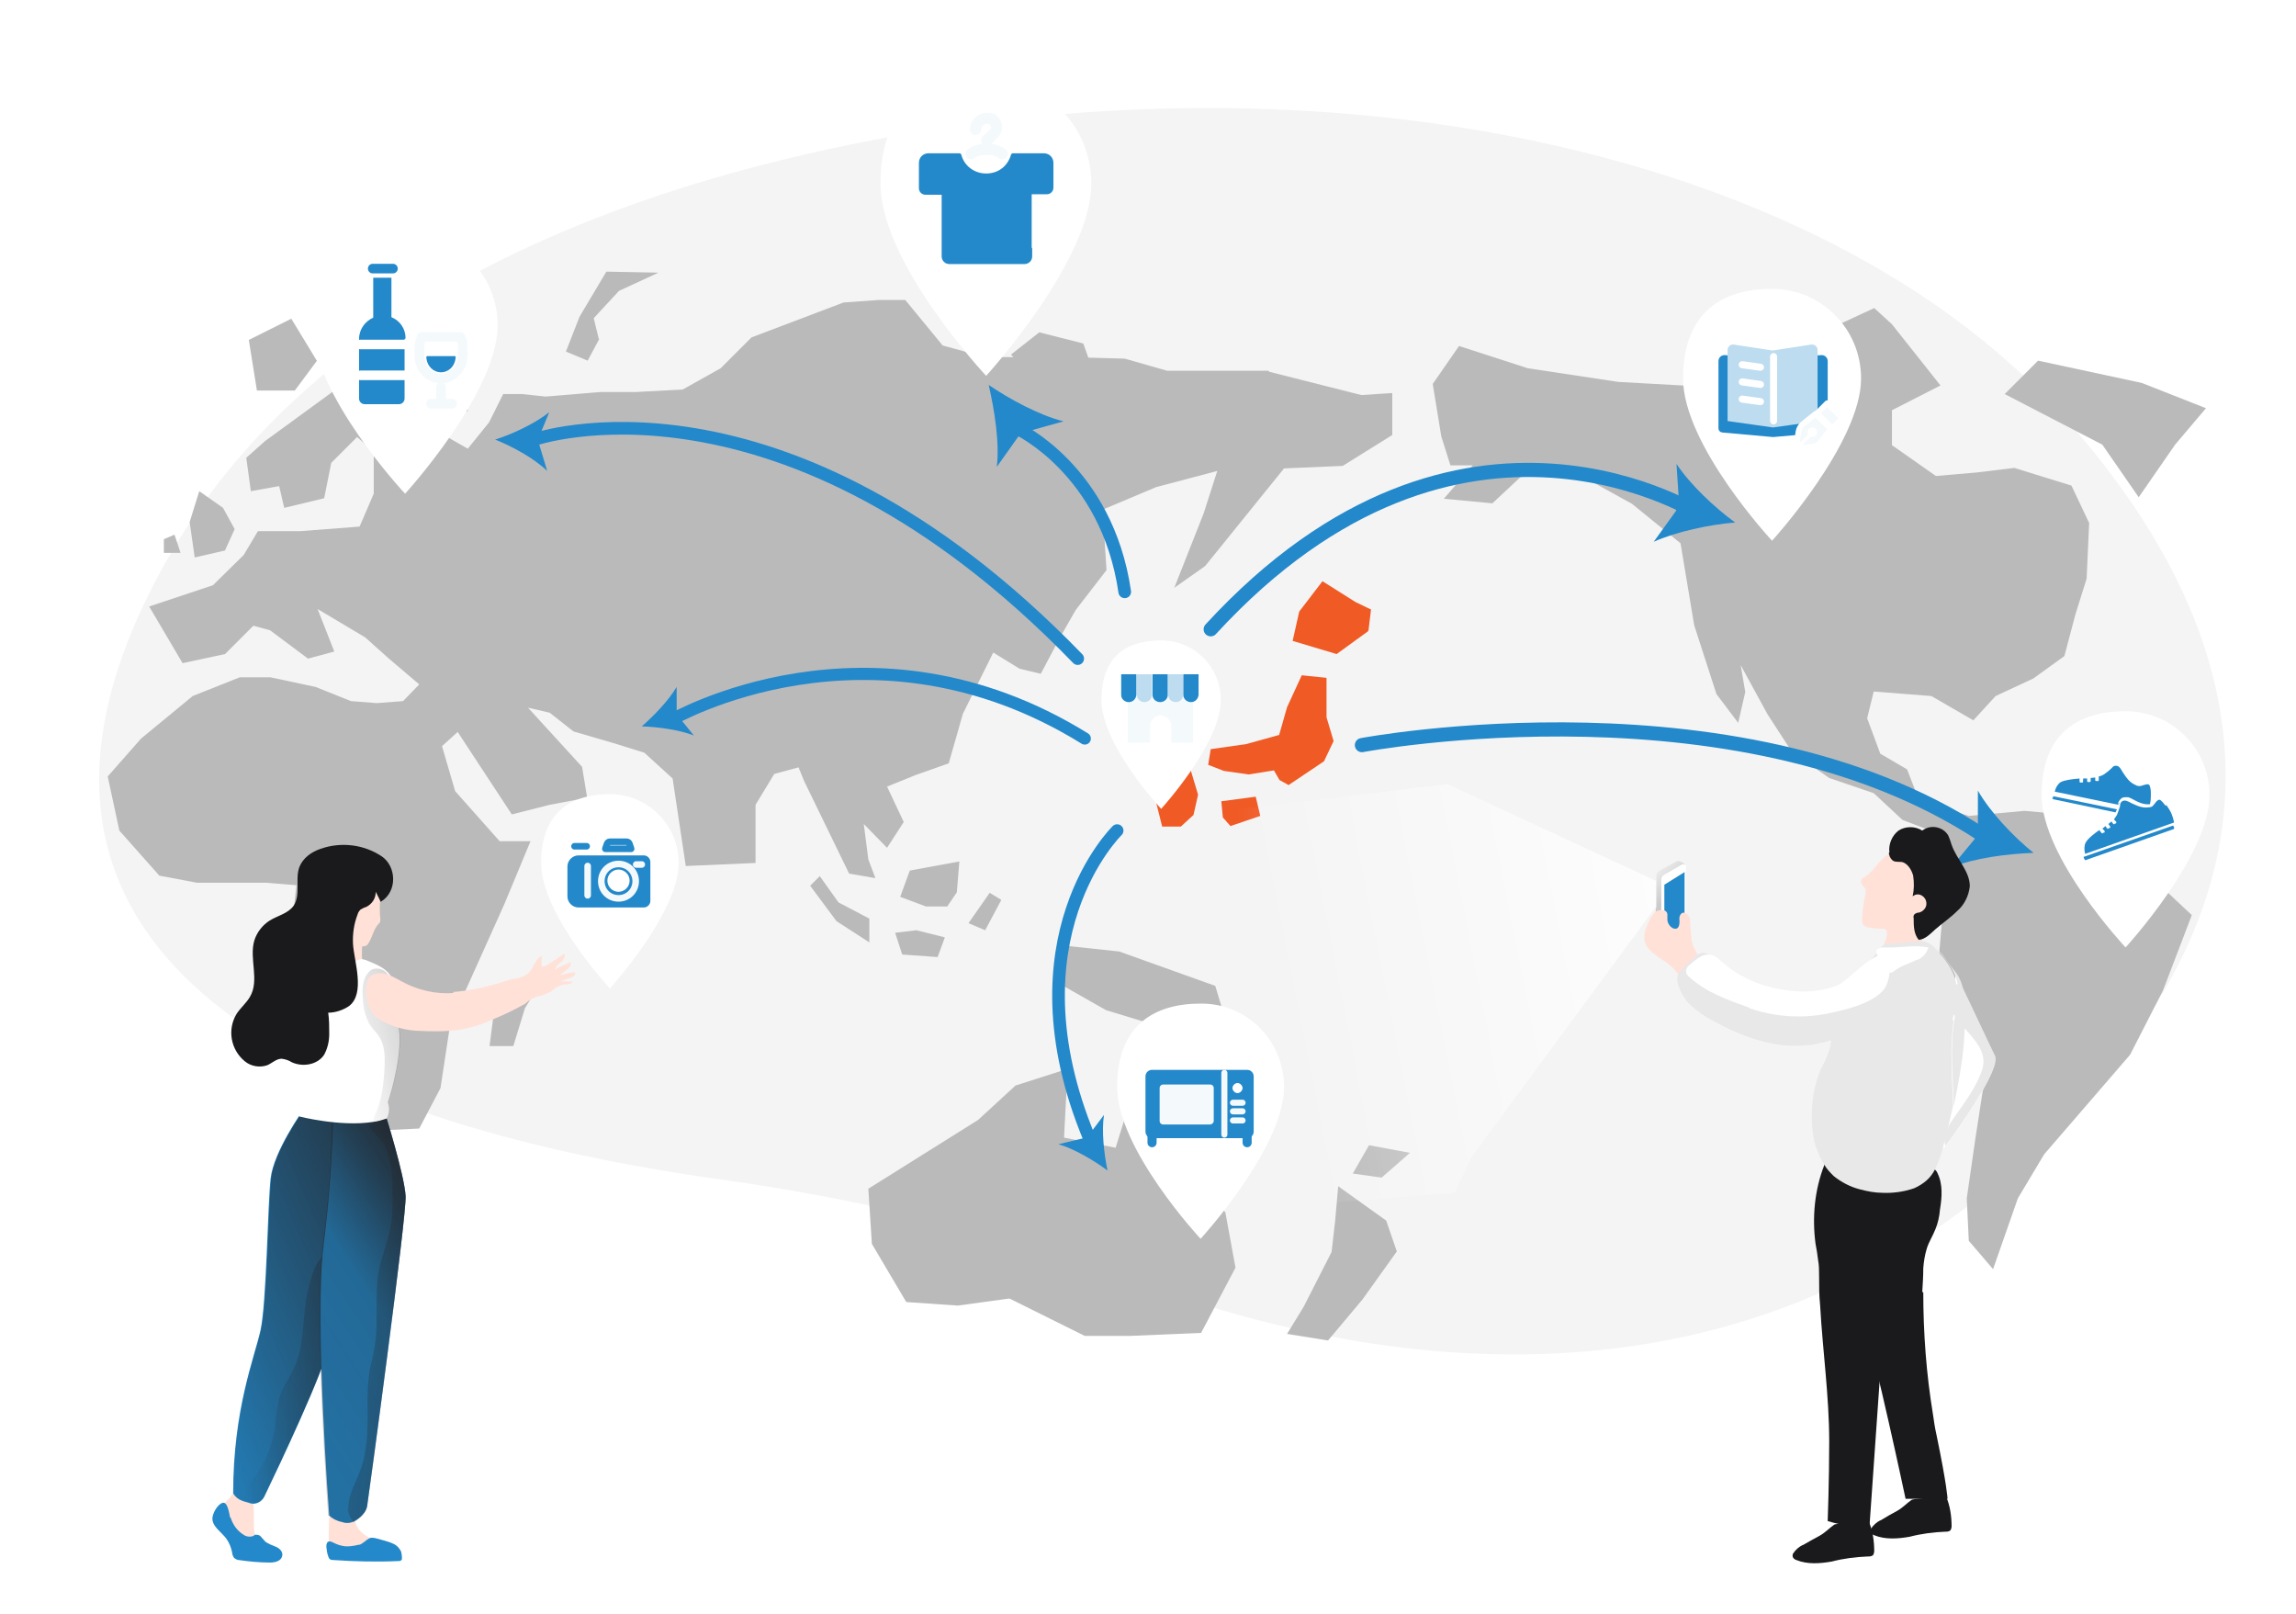 <svg width="454" height="319" viewBox="0 0 454 319" fill="none" xmlns="http://www.w3.org/2000/svg">
<rect width="454" height="319" fill="white"/>
<path d="M407 81.3C359.2 28.9 258.5 7.6 159.3 30.5C106.9 42.6 56.3 66.9 31.3 113.8C-13.5 197.8 80.6 224.5 142 233.1C171.7 237.2 199.7 244.2 225.3 253.6C271.3 270.6 352.8 285.6 414.2 214.8C458.7 163.5 438.8 116.1 407 81.2V81.3Z" fill="#F4F4F4"/>
<path d="M270.6 124.6L271.1 120.5L268 119L261.5 114.9L256.9 120.9L255.6 126.7L264.3 129.3L270.5 124.8L270.6 124.6Z" fill="#F05A25"/>
<path d="M252.9 145.3L246.4 147.1L239.4 148.1L238.9 151.2L242 152.4L246.9 153.1L251.9 152.3L253 154.2L254.8 155.2L261.8 150.5L263.7 146.5L262.3 141.8V134L257.4 133.5L254.5 139.8L252.9 145.4V145.3Z" fill="#F05A25"/>
<path d="M241.8 161.6L243.3 163.3L249.2 161.3L248.3 157.5L241.5 158.4L241.8 161.6Z" fill="#F05A25"/>
<path d="M228.8 152.8L227.9 155.8L229.8 163.4H233.5L236 161.1L236.9 157.1L235.4 152.1L228.8 152.9V152.8Z" fill="#F05A25"/>
<path d="M420.8 170.9L416 161.7L400.3 160.3L389.3 161.3L385.3 160L382.3 159.1L378.8 156.5L377.1 152.1L371.8 149L369.2 142L370.5 136.7L381.9 137.6L390.2 142.4L394.6 137.6L402.1 134.1L408.2 129.7L410.4 121.4L412.6 114.4L413.1 103.4L409.6 96L398.3 92.5L390.9 93.4L382.8 94.1L374.1 88V81.1L383.7 76.2L374.1 64.1L370.6 60.9L358.3 66.6L336.2 76.4L320 75.5L302.1 72.8L288.5 68.4L283.3 75.9L285 86.3L286.8 92H291.2L285.5 98.6L295.1 99.5L301.2 93.8L313.1 94.3L322.7 99.6L332.3 107.4L335 123.6L339.4 137.2L343.7 142.9L345.1 136.8L344.2 131.5L349.5 141.2L354.3 148.6L361.7 153.8L370.5 156.8L376.2 162.1L385.4 165.6L383.2 191.4L387.6 202.8L393.3 207.6L390.6 225.1L388.9 236.9L389.3 245.3L394.1 250.9L399 236.9L404.2 228.2L421.2 208.5L427.7 195.8L433.4 180.9L427.3 175.2L421.2 170.8L420.8 170.9Z" fill="#BABABB"/>
<path d="M250.8 73.3H230.8L222.4 70.9L215.2 70.7L214.2 67.9L205.5 65.7L199.9 70.1L200.4 70.6H194.8L186.4 68.3L179 59.3H173.8L166.8 59.8L148.6 66.7L142.5 72.8L135 77L125.7 77.5H118.7L107.9 78.4L103.2 77.9H99.5L96.7 83.5L92.5 88.7L86 85L85.5 81.3H92.5L92 76.6L88.8 74.7L80.9 72.4H73.4L68.3 75.6L52.4 87.2L48.7 90.5L49.6 97.1L55.2 96.1L56.2 100.4L64.1 98.5L65.5 91.5L70.6 86.4L73.9 89.2V97.6L71.1 104.1L59.4 105H51L48.2 109.7L42.1 115.7L29.5 119.9L36.1 131.1L44.5 129.3L50.1 123.7L53.4 124.6L60.9 130.2L66.1 128.8L62.8 120.4L72.2 126L76.9 130.2L82.9 135.3L79.7 138.6L74.5 139L69.4 138.6L62.4 135.8L53.5 133.9H47.4L38.1 137.6L27.9 146L21.3 153.5L23.6 164.2L31.5 173.1L38.9 174.5H52.5L58.6 175L57.2 188.1L61.9 206.3L66.6 221.7L74.5 223.5L82.9 223.1L87.1 215.1L89 202.6L99.7 178.8L104.9 166.3H98.8L90 156.4L87.4 147.5L90.5 144.7L101.2 161L108.7 159.1L116.1 157.7L115.1 151.6L104.4 139.9L108.7 140.9L113.4 144.6L121.3 146.9L127.4 148.8L133 153.9L135.6 171.2L149.4 170.6V159.1L153.1 153L157.9 151.7L159 154.4L167.9 172.7L173.1 173.6L171.7 169.9L170.8 162.9L175.4 167.6L178.7 162.5L175.4 155.5L181.1 153.2L187.6 150.9L190.4 141.1L196.4 129L201.6 132.2L205.8 133.2L209.5 126.2L212.7 120.6L218.8 112.7L218.4 106.6V100.6L228.6 96.3L240.7 93.1L238 101.5L232.2 116.2L238.3 111.9L253.9 92.6L265.5 92.1L275.3 86V77.7L269.2 78.1L251 73.5L250.8 73.3Z" fill="#BABABB"/>
<path d="M44.5 108.8L46.4 104.6L44.1 100.4L39.4 97.1L37.5 103.2L38.5 110.2L44.6 108.8H44.5Z" fill="#BABABB"/>
<path d="M97.7 199.8L96.8 206.8H101.5L103.8 199.3L106.1 195.6L101.4 194.2L97.7 199.8Z" fill="#BABABB"/>
<path d="M162.1 173.2L160.2 175.1L165.4 182.1L171.9 186.3V181.6L165.8 178.4L162.1 173.2Z" fill="#BABABB"/>
<path d="M264.6 234.6L264 241.4L263.3 247.5L257.8 258.3L254.5 263.7L262.6 265L269.4 256.9L276.2 247.4L274.1 241.3L264.6 234.5V234.6Z" fill="#BABABB"/>
<path d="M209.2 194.3L218.7 199.7L227.6 202.4L236.3 206.5H243.8L240.3 194.9L221.3 188.1L209.1 186.8V194.2L209.2 194.3Z" fill="#BABABB"/>
<path d="M187.3 179.2L189.2 176.4L189.7 170.3L179.9 172.1L178 177.3L183.1 179.2H187.3Z" fill="#BABABB"/>
<path d="M195.7 176.5L191.5 182.5L194.8 183.9L198 177.9L195.7 176.5Z" fill="#BABABB"/>
<path d="M186.8 185.3L181.2 183.9L177 184.4L178.4 188.7L185.4 189.2L186.8 185.4V185.3Z" fill="#BABABB"/>
<path d="M235.5 231L228.7 222.2L223.3 218.2L220.6 226.9L210.4 224.9L211.1 211.3L200.8 214.6L193.4 221.4L171.7 235L172.4 245.9L179.2 257.4L189.4 258.1L199.6 256.7L214.5 264.1H223.3L237.5 263.5L244.3 250.6L242.3 239.7L235.5 230.9V231Z" fill="#BABABB"/>
<path d="M62.7 71.4L57.6 63L49.2 67.2L50.8 77.2H58.3L62.6 71.4H62.7Z" fill="#BABABB"/>
<path d="M422.9 98.3L430.1 87.9L436.2 80.7L423.5 75.7L403 71.3L396.4 77.9L415.7 87.9L422.9 98.3Z" fill="#BABABB"/>
<path d="M267.5 232L273.2 232.8L278.8 227.9L270.7 226.4L267.5 232Z" fill="#BABABB"/>
<path d="M118.4 67L117.4 62.9L122.4 57.5L130.2 53.9L119.9 53.7L114.6 62.6L111.9 69.5L116.2 71.3L118.5 67H118.4Z" fill="#BABABB"/>
<path d="M34.5 105.7L32.4 106.6V109.3H35.7C35.7 109.2 34.5 105.7 34.5 105.7Z" fill="#BABABB"/>
<path d="M132.8 142.3C132.8 142.3 171.9 119.6 214.5 146" stroke="#2389CA" stroke-width="2.4" stroke-miterlimit="10" stroke-linecap="round"/>
<path d="M337 102.2C337 102.2 289 70.4 239.4 124.4" stroke="#2389CA" stroke-width="2.8" stroke-linecap="round" stroke-linejoin="round"/>
<path d="M391.1 164V156.3C393.5 160.5 398.1 165.4 402.1 168.6C396.9 168.8 390.4 169.6 385.8 171.5L390.6 165.7" fill="#2389CA"/>
<path d="M332 99.4L331.5 91.7C334.2 95.8 339 100.3 343.1 103.3C338 103.7 331.5 105.1 327 107.1L331.4 101" fill="#2389CA"/>
<path d="M220.9 164.2C220.9 164.2 199 185.5 215.4 225" stroke="#2389CA" stroke-width="2.5" stroke-linecap="round" stroke-linejoin="round"/>
<path d="M215.3 224.4L218.3 220.4C217.8 223.6 218.3 228.1 219 231.4C216.3 229.4 212.4 227.1 209.3 226.2L214.3 225L215.3 224.4Z" fill="#2389CA"/>
<path d="M201.5 86.1L197.1 92.3C197.7 87.5 196.6 80.9 195.5 76.1C199.6 78.9 205.5 82.1 210.3 83.3L203.1 85.3" fill="#2389CA"/>
<path d="M106.6 87.8L108.2 93.1C105.6 90.6 101.4 88.3 97.9 86.9C101.4 85.8 105.8 83.7 108.6 81.5L106.5 86.6" fill="#2389CA"/>
<path d="M134.2 141.7L137.2 145.4C134.4 144.3 130.2 143.7 126.9 143.6C129.3 141.5 132.2 138.5 133.8 135.8V140.6" fill="#2389CA"/>
<path d="M201.1 84.7C201.1 84.7 218.9 92.9 222.4 117" stroke="#2389CA" stroke-width="2.5" stroke-linecap="round" stroke-linejoin="round"/>
<path d="M269.3 147.3C269.3 147.3 346 132.8 394.1 166.5" stroke="#2389CA" stroke-width="2.8" stroke-linecap="round" stroke-linejoin="round"/>
<path d="M105.6 86.9C105.6 86.9 154.6 69.8 213.1 130.2" stroke="#2389CA" stroke-width="2.5" stroke-linecap="round" stroke-linejoin="round"/>
<path d="M368 74.8C368 87.6 350.4 106.9 350.4 106.9C350.4 106.9 332.8 88 332.8 74.8C332.8 61.6 340.7 57.1 350.4 57.1C360.1 57.1 368 65 368 74.8Z" fill="white"/>
<path d="M215.8 36.3C215.8 51.5 195 74.3 195 74.3C195 74.3 174.1 52 174.1 36.3C174.1 20.6 183.5 15.5 194.9 15.5C206.5 15.4 215.8 24.8 215.8 36.3Z" fill="white"/>
<path d="M436.9 157.2C436.9 169.2 420.3 187.3 420.3 187.3C420.3 187.3 403.7 169.6 403.7 157.2C403.7 144.8 411.1 140.6 420.3 140.6C429.5 140.6 436.9 148 436.9 157.2Z" fill="white"/>
<path d="M253.9 214.9C253.9 226.9 237.4 244.9 237.4 244.9C237.4 244.9 220.9 227.2 220.9 214.9C220.9 202.6 228.3 198.4 237.4 198.4C246.5 198.3 253.9 205.7 253.9 214.9Z" fill="white"/>
<path d="M134.2 170.6C134.2 180.5 120.6 195.4 120.6 195.4C120.6 195.4 107 180.8 107 170.6C107 160.4 113.1 157 120.6 157C128.1 157 134.2 163.1 134.2 170.6Z" fill="white"/>
<path d="M98.4 64.3C98.4 77.6 80.1 97.6 80.1 97.6C80.1 97.6 61.8 78.1 61.8 64.3C61.8 50.5 70 46 80.1 46C90.2 46 98.4 54.2 98.4 64.3Z" fill="white"/>
<path d="M87.2 76.5V79.2" stroke="#F4F9FC" stroke-width="1.9" stroke-linecap="round" stroke-linejoin="round"/>
<path d="M85.2 79.8H89.4" stroke="#F4F9FC" stroke-width="1.9" stroke-linecap="round" stroke-linejoin="round"/>
<path d="M83.4 66.6C82.9 67.8 82.9 69 82.9 70.1C82.9 72.9 84.8 74.8 87.2 74.8C89.6 74.8 91.5 72.8 91.5 70.1C91.5 67.4 91.5 67.8 91 66.6H83.4Z" stroke="#F4F9FC" stroke-width="1.9" stroke-linecap="round" stroke-linejoin="round"/>
<path d="M84.5 70.4C84.4 70.4 84.3 70.5 84.3 70.6C84.4 72.4 85.7 73.6 87.2 73.6C88.7 73.6 90 72.4 90.1 70.6C90.1 70.5 90.1 70.4 89.9 70.4H84.6H84.5Z" fill="#2389CA"/>
<path d="M80.2 66.9C80.2 65 79.1 63.4 77.4 62.7V54.9H73.8V62.8C72.2 63.5 71 65.1 71 67V78.8C71 79.4 71.5 79.9 72.1 79.9H78.9C79.5 79.9 80 79.4 80 78.8V67L80.2 66.9Z" fill="#2389CA"/>
<path d="M73.7 53.1H77.7" stroke="#2389CA" stroke-width="1.9" stroke-linecap="round" stroke-linejoin="round"/>
<path d="M71.3 68.1H80.6" stroke="white" stroke-width="1.9" stroke-linecap="round" stroke-linejoin="round"/>
<path d="M71.3 74.2H80.3" stroke="white" stroke-width="1.9" stroke-linecap="round" stroke-linejoin="round"/>
<path d="M192 30.4C192.6 29.9 193.8 29.5 195.1 29.5C196.4 29.5 197.6 29.9 198.2 30.4" stroke="#F4F9FC" stroke-width="2.2" stroke-linecap="round" stroke-linejoin="round"/>
<path d="M203.7 49.2V50.7C203.7 51.3 203.2 51.8 202.6 51.8H187.7C187.1 51.8 186.6 51.3 186.6 50.7V38.1H183C182.5 38.1 182.1 37.7 182.1 37.2V32.2C182.1 31.3 182.8 30.7 183.6 30.7H189.7C190.3 33 192.4 34.7 195 34.7C197.6 34.7 199.6 33.1 200.3 30.7H206.4C207.3 30.7 207.9 31.4 207.9 32.2V37.1C207.9 37.6 207.5 38 207 38H203.6V49.1L203.7 49.2Z" fill="#2389CA" stroke="#2389CA" stroke-width="0.8" stroke-linecap="round" stroke-linejoin="round"/>
<path d="M192.9 25.6C192.9 24.4 193.9 23.4 195.1 23.4C196.3 23.4 196.3 23.7 196.6 24C197.2 24.6 197.2 25.6 196.6 26.3L195.1 27.8" stroke="#F4F9FC" stroke-width="2.2" stroke-linecap="round" stroke-linejoin="round"/>
<path d="M127.3 179.4H114.4C113.2 179.4 112.2 178.4 112.2 177.2V171.3C112.2 170.1 113.2 169.1 114.4 169.1H127.3C128 169.1 128.6 169.7 128.6 170.4V178.1C128.6 178.8 128 179.4 127.3 179.4Z" fill="#2389CA"/>
<path d="M122.3 177.6C124.2 177.6 125.7 176.1 125.7 174.2C125.7 172.3 124.2 170.8 122.3 170.8C120.4 170.8 118.9 172.3 118.9 174.2C118.9 176.1 120.4 177.6 122.3 177.6Z" stroke="#F4F9FC" stroke-width="1.3" stroke-linecap="round" stroke-linejoin="round"/>
<path d="M122.3 176.3C123.5 176.3 124.5 175.3 124.5 174.1C124.5 172.9 123.5 171.9 122.3 171.9C121.1 171.9 120.1 172.9 120.1 174.1C120.1 175.3 121.1 176.3 122.3 176.3Z" fill="white"/>
<path d="M116.2 171.2V177" stroke="#F4F9FC" stroke-width="1.3" stroke-linecap="round" stroke-linejoin="round"/>
<path d="M124.8 167.8H119.7L120 166.9C120.1 166.6 120.3 166.4 120.6 166.4H123.9C124.2 166.4 124.4 166.6 124.5 166.9L124.8 167.8Z" stroke="#2389CA" stroke-width="1.3" stroke-linecap="round" stroke-linejoin="round"/>
<path d="M113.6 167.3H116" stroke="#2389CA" stroke-width="1.3" stroke-linecap="round" stroke-linejoin="round"/>
<path d="M125.8 170.9H126.9" stroke="#F4F9FC" stroke-width="1.3" stroke-linecap="round" stroke-linejoin="round"/>
<path d="M360.8 85L350.6 85.9L340.6 85C340.4 85 340.3 84.8 340.3 84.7V71.4C340.3 71 340.6 70.7 341 70.7L350.5 71.4L360.2 70.7C360.6 70.7 360.9 71 360.9 71.4V84.7C361 84.9 360.9 85 360.7 85H360.8Z" fill="#2389CA" stroke="#2389CA" stroke-miterlimit="10"/>
<path d="M359.1 82.8L350.6 84L342.1 82.8V69.2C342.1 68.8 342.4 68.6 342.7 68.6L350.5 69.8L358.3 68.6C358.6 68.6 358.9 68.8 358.9 69.2V82.8H359H359.1Z" fill="#BDDCEF" stroke="#BDDCEF" stroke-miterlimit="10"/>
<path d="M350.7 70.5V83.2" stroke="white" stroke-width="1.4" stroke-miterlimit="10" stroke-linecap="round"/>
<path d="M344.5 72.1L348.1 72.6" stroke="white" stroke-width="1.4" stroke-miterlimit="10" stroke-linecap="round"/>
<path d="M344.5 75.5L348.1 76" stroke="white" stroke-width="1.4" stroke-miterlimit="10" stroke-linecap="round"/>
<path d="M344.5 78.9L348.1 79.4" stroke="white" stroke-width="1.4" stroke-miterlimit="10" stroke-linecap="round"/>
<path d="M361.3 79.7L359.3 81.7L362.3 84.7L364.3 82.7L361.3 79.7Z" fill="#F4F9FC" stroke="white" stroke-width="1.1" stroke-linecap="round" stroke-linejoin="round"/>
<path d="M355.2 88.6L355.6 85.4C355.7 84.8 356 84.2 356.5 83.8L359 81.8L362 84.8L360 87.4C359.6 87.9 359 88.3 358.3 88.3L355.2 88.7V88.6Z" fill="#F4F9FC" stroke="white" stroke-width="1.1" stroke-linecap="round" stroke-linejoin="round"/>
<path d="M358.8 85.9C358.6 86.1 358.2 86.1 357.9 85.9C357.7 85.7 357.7 85.3 357.9 85C358.1 84.8 358.5 84.8 358.8 85C359 85.3 359 85.7 358.8 85.9Z" fill="white" stroke="white" stroke-width="0.7" stroke-linecap="round" stroke-linejoin="round"/>
<path d="M358 85.9L355.3 88.6" stroke="white" stroke-width="0.7" stroke-linecap="round" stroke-linejoin="round"/>
<path d="M428.2 159.3C428 159 427.3 158.1 427 158.1C426.5 158.1 426.1 158.9 425.7 159.3C425.5 159.5 425.2 159.6 424.9 159.6C423.6 159.8 422.6 159.3 421.3 158.7C421 158.5 420.7 158.4 420.4 158.3C420.1 158.2 419.7 158.3 419.5 158.5C419.3 158.7 419.2 159 419.2 159.4C419 160 418.8 160.6 418.6 161.1C418.4 161.4 418.2 161.7 418 162L418.4 162.4C418.5 162.5 418.5 162.7 418.4 162.8H418.2C418.1 163 417.9 163 417.8 162.8L417.5 162.4C417.3 162.6 417.1 162.7 416.9 162.9L417.2 163.3C417.3 163.4 417.3 163.6 417.2 163.7H417C416.9 163.9 416.7 163.9 416.6 163.7L416.3 163.3C416.2 163.4 416.1 163.5 416 163.6C415.9 163.6 415.8 163.8 415.7 163.8L416.1 164.2C416.2 164.3 416.2 164.5 416.1 164.6H415.9C415.8 164.8 415.6 164.8 415.5 164.6L415.1 164.1C414.1 164.8 412.8 165.8 412.4 166.6C412.1 167.2 412.1 168 412.3 168.8L429.9 162.6C429.6 161.3 429.4 160.6 428.4 159.2H428.2V159.3Z" fill="#2389CA"/>
<path d="M429.9 163.7C429.9 163.5 429.8 163.4 429.7 163.2L412 169.4C412 169.6 412.1 169.7 412.2 169.9C412.2 170 412.4 170.1 412.5 170L429.8 163.9C429.8 163.9 430 163.8 429.9 163.7Z" fill="#2389CA"/>
<path d="M405.8 157.7C405.8 157.8 405.8 157.9 406 158L418.3 160.6C418.4 160.4 418.5 160.2 418.6 160L406 157.4C406 157.4 406 157.6 405.9 157.8L405.8 157.7Z" fill="#2389CA"/>
<path d="M418.8 159C418.8 158.7 419 158.3 419.3 158C419.5 157.7 419.9 157.6 420.3 157.6C420.7 157.6 420.6 157.6 420.8 157.6C421.1 157.7 421.4 157.8 421.7 158C421.7 158 421.8 158 421.9 158.1C423 158.7 423.8 159 424.7 159H425.1C425.3 158.4 425.3 157.7 425.3 156.7C425.3 156.3 425.2 155.3 424.9 155.1C424.5 154.9 423.7 155.3 423.2 155.4C422.9 155.4 422.6 155.4 422.3 155.2C421.1 154.7 420.5 153.8 419.7 152.6C419.5 152.3 419.4 152 419.1 151.7C418.9 151.5 418.6 151.3 418.2 151.4C417.9 151.4 417.7 151.7 417.5 151.9C417.1 152.3 416.6 152.7 416 153.1C415.7 153.3 415.4 153.4 415 153.5V154.1C415 154.3 415 154.4 414.8 154.4H414.6C414.4 154.4 414.3 154.4 414.3 154.2V153.7C414 153.7 413.7 153.8 413.4 153.8V154.3C413.4 154.5 413.4 154.6 413.2 154.6H413C412.8 154.6 412.7 154.6 412.7 154.4V153.9C412.5 153.9 412.3 153.9 412.2 153.9C412.1 153.9 412 153.9 411.9 153.9V154.4C411.9 154.6 411.9 154.7 411.7 154.7H411.5C411.3 154.7 411.2 154.7 411.2 154.5V153.9C409.9 154 408.3 154.2 407.5 154.6C407 154.9 406.5 155.6 406.3 156.5L418.9 159.1V158.9C419.1 158.9 419.1 158.8 419.1 158.7L418.8 159Z" fill="#2389CA"/>
<path d="M241.4 138.4C241.4 147 229.6 159.9 229.6 159.9C229.6 159.9 217.8 147.3 217.8 138.4C217.8 129.5 223 126.6 229.6 126.6C236.2 126.6 241.4 131.9 241.4 138.4Z" fill="white"/>
<path d="M235.9 133.6H223V146.8H235.9V133.6Z" fill="#F4F9FC"/>
<path d="M224.8 133.3V137.4C224.8 138.2 225.5 138.8 226.3 138.8C227.1 138.8 227.7 138.2 227.8 137.4V133.3H224.8Z" fill="#BDDCEF"/>
<path d="M231 133.3V137.4C231 138.2 231.7 138.8 232.5 138.8C233.3 138.8 233.9 138.2 234 137.4V133.3H231Z" fill="#BDDCEF"/>
<path d="M221.7 133.3V137.4C221.7 138.2 222.4 138.8 223.2 138.8C224 138.8 224.6 138.2 224.7 137.4V133.3H221.7Z" fill="#2389CA"/>
<path d="M227.9 133.3V137.4C227.9 138.2 228.6 138.8 229.4 138.8C230.2 138.8 230.9 138.2 230.9 137.4V133.3H227.9Z" fill="#2389CA"/>
<path d="M234 133.3V137.4C234 138.2 234.7 138.8 235.5 138.8C236.3 138.8 236.9 138.2 237 137.4V133.3H234Z" fill="#2389CA"/>
<path d="M227.4 146.9V143.5C227.4 142.4 228.4 141.4 229.5 141.4C230.6 141.4 231.6 142.4 231.6 143.5V146.9" fill="white"/>
<path d="M246.6 224.4H227.8C227.4 224.4 227.1 224.1 227.1 223.7V212.8C227.1 212.4 227.4 212.1 227.8 212.1H246.6C247 212.1 247.3 212.4 247.3 212.8V223.7C247.3 224.1 247 224.4 246.6 224.4Z" fill="#2389CA" stroke="#2389CA" stroke-width="1.2" stroke-miterlimit="10"/>
<path d="M227.8 224.4V225.9" stroke="#2389CA" stroke-width="1.8" stroke-miterlimit="10" stroke-linecap="round"/>
<path d="M246.6 224.4V225.9" stroke="#2389CA" stroke-width="1.8" stroke-miterlimit="10" stroke-linecap="round"/>
<path d="M242.1 212.1V224.3" stroke="#F4F9FC" stroke-width="1.2" stroke-miterlimit="10" stroke-linecap="round"/>
<path d="M239.3 222.3H230C229.6 222.3 229.3 222 229.3 221.6V215.1C229.3 214.7 229.6 214.4 230 214.4H239.3C239.7 214.4 240 214.7 240 215.1V221.6C240 222 239.6 222.3 239.3 222.3Z" fill="#F4F9FC"/>
<path d="M245.7 215.1C245.7 215.6 245.2 216.1 244.7 216.1C244.2 216.1 243.7 215.6 243.7 215.1C243.7 214.6 244.2 214.1 244.7 214.1C245.2 214.1 245.7 214.6 245.7 215.1Z" fill="white"/>
<path d="M243.8 218H245.7" stroke="#F4F9FC" stroke-width="1.2" stroke-miterlimit="10" stroke-linecap="round"/>
<path d="M243.8 219.7H245.7" stroke="#F4F9FC" stroke-width="1.2" stroke-miterlimit="10" stroke-linecap="round"/>
<path d="M243.8 221.5H245.7" stroke="#F4F9FC" stroke-width="1.2" stroke-miterlimit="10" stroke-linecap="round"/>
<path d="M45.3 296.2C45.3 296.2 42.9 298.4 43.4 300C43.9 301.6 46 302.6 46.3 304.6C46.6 306.5 47.7 307.6 48.8 307.6H53.7C53.7 307.6 54.5 306.2 52.6 305.8C50.7 305.4 50.1 303.1 50.2 301C50.2 299.4 50.2 297.7 50 296.1L46.1 295.2L45.3 296.3V296.2Z" fill="#FFE1D7"/>
<path d="M65.3 297.2C65.3 297.2 64.5 306.6 65.5 307.1H78.8C78.8 307.1 78.8 305.5 76.7 305.2C74.6 304.9 70.8 303.6 70.2 300.7C69.6 297.8 65.4 297.2 65.4 297.2H65.3Z" fill="#FFE1D7"/>
<path d="M56.159 229.6C58.859 223.3 60.559 221.5 60.259 219.5C60.059 218 60.959 192.3 60.959 192.3C61.259 192.2 61.959 192.1 62.259 192C63.359 191.7 64.359 190.9 64.659 189.8C65.259 187.9 65.559 186 65.459 184H65.759L71.659 185.3C71.659 185.3 71.559 187.2 71.559 189C71.559 190.6 72.559 192 73.959 192.4L75.359 192.8C76.659 197 77.559 201.3 77.959 205.7C78.359 212.2 74.059 215.1 77.959 228.1C82.059 241.4 54.559 233 56.059 229.5L56.159 229.6Z" fill="#FFE1D7"/>
<path d="M59.9 219.5C59.9 219.5 54.1 227.6 53.5 233C52.9 238.4 52.7 257.6 51.5 263C50.3 268.4 46.1 278.6 46.1 295.2C46.5 295.9 47.1 296.4 47.9 296.7C48.4 296.9 49 297 49.5 297.2C50.6 297.5 51.8 296.9 52.3 295.8C55.2 289.8 64.3 270.5 64.8 266.5C65.1 263.7 68 244.9 74.3 233.9C75.8 231.3 73.4 220.8 73.4 220.8L59.9 219.6V219.5Z" fill="#2389CA"/>
<path d="M46.1 295.2C46.5 295.9 47.1 296.4 47.9 296.6C48.4 296.8 49 296.9 49.5 297.1C50.6 297.4 51.8 296.8 52.3 295.7C55.2 289.7 64.3 270.4 64.8 266.4C65.6 260.5 66.9 254.6 68.5 248.8C70 243.6 71.9 238.1 74.4 233.8C75.9 231.1 73.5 220.7 73.5 220.7L60 219.5C60 219.5 54.2 227.6 53.6 233C53.1 238.5 52.8 257.6 51.6 263C50.4 268.3 46.2 278.5 46.2 295.1L46.1 295.2Z" fill="url(#paint0_linear_16002_839)"/>
<path d="M47.9 296.6C48.4 296.8 49 296.9 49.5 297.1C50.6 297.4 51.8 296.8 52.3 295.7C55.2 289.7 64.3 270.4 64.8 266.4C65.6 260.5 66.9 254.6 68.5 248.8C67.7 247.4 65.9 247 64.6 247.8C61.9 249.2 61 254.5 60.5 257.2C59.8 261.5 60.1 266.1 58.3 270.1C57.4 272.2 55.9 274.1 55.2 276.4C54.8 278.3 54.5 280.1 54.4 282C53.9 285.8 52.4 289.4 50 292.4C49 293.6 47.9 294.9 48 296.5L47.9 296.6Z" fill="url(#paint1_linear_16002_839)"/>
<path d="M71.5 185.3C71.5 185.3 71.4 187.2 71.4 189C68.1 189 66.4 185.8 65.7 184.1L71.6 185.3H71.5Z" fill="#FFE1D7"/>
<path d="M72.5 186.9C72.5 186.9 72.4 186.9 72.3 187C72.1 187 71.9 187.1 71.8 187.1C71.1 187.1 70.3 186.9 69.6 186.7C68.5 186.4 67.5 185.9 66.6 185.3C65.7 184.6 65 183.6 64.8 182.5C64.7 181.5 64.6 180.4 64.7 179.4C64.7 178 64.5 176.2 65.3 174.9C66.1 173.8 67.5 173.5 68.7 173.4C70.4 173.3 72.6 173.4 74 174.6C74.4 175 74.7 175.5 74.9 176C75.1 177 75.2 178.1 75.1 179.1C75.1 179.9 75.1 180.8 75.2 181.6C75.2 181.8 75.2 181.9 75.2 182.1C75.2 182.3 75 182.5 74.8 182.7C73.8 183.8 73.6 185.5 72.7 186.7C72.7 186.7 72.6 186.8 72.5 186.9Z" fill="#FFE1D7"/>
<path d="M72.3 173.4C72.3 173.4 70.2 179.3 66.9 180.1C63.6 181 62.2 180.1 62.2 180.1C63.8 178.6 64.9 176.6 65.2 174.4C65.2 174.4 70.7 170.6 72.3 173.4Z" fill="#1A1A1C"/>
<path d="M70.9 183.9C71.3 184.4 71.9 184.6 72.5 184.6C73 184.6 73.5 184.2 73.7 183.8C72.8 183.6 71.8 183.6 70.9 183.9Z" fill="#FFE1D7"/>
<path d="M74.9 218.8L76.6 218.3C76.6 218.3 76.6 218.2 76.7 217.9C76.2 218.3 75.5 218.6 74.9 218.8Z" fill="#F05A25"/>
<path d="M76.1 219.9C76.1 219.9 79.9 232.2 80.2 236.4C80.4 240.6 72.9 295.8 72.6 297.7C72.3 299.6 70.1 300.7 70.1 300.7C69.3 301.1 68.5 301.2 67.7 300.9C66.7 300.7 65.8 300.3 65.1 299.6C65.1 299.6 62.1 260.2 64 246.1C65.1 237.4 65.7 228.6 65.9 219.9H76.2H76.1Z" fill="#2389CA"/>
<path d="M65 299.6C65.8 300.2 66.7 300.7 67.6 300.9C68.3 301.1 69.1 301.1 69.8 300.9C69.8 300.9 70 300.9 70.1 300.8C70.1 300.8 72.3 299.6 72.6 297.8C72.9 296 80.4 240.6 80.2 236.5C80 232.3 76.1 220 76.1 220H65.7C65.6 228.8 65 237.5 63.8 246.2C62 260.3 64.9 299.7 64.9 299.7L65 299.6Z" fill="url(#paint2_linear_16002_839)"/>
<path d="M55.1 210C55.2 212.3 57.5 215.4 57.8 216.1C58.6 218 59.5 218.3 59.5 218.3C59.3 219.1 59.1 219.9 59.1 220.7C59.1 220.7 67.3 222.8 73.7 221.8C74.7 221.7 75.6 221.4 76.5 221.1C77 220.1 77.1 219 76.7 217.9C77.3 216.1 79.9 207.5 78.7 202.4C78.4 201.2 78 200 77.6 198.7C77.2 197.6 77.1 196.6 76.7 195.5C76.5 195 76.4 194.5 76.5 194C76.6 193.7 76.9 193.5 77.2 193.4C77.4 193.4 77.5 193.4 77.6 193.6C76.8 191.6 74.6 190.7 72.6 189.9C72.2 189.7 71.9 189.7 71.5 189.6C71 189.6 70.5 189.9 70 190.2C69.6 190.5 69.1 190.7 68.6 190.9C67.3 191.5 66 191.9 64.6 192.1C63.9 192.2 63.2 192.3 62.4 192.2C61.9 192.2 61 191.9 60.6 192.1C59.8 192.5 59 195.2 58.5 196C57.3 198.5 56.1 200.9 54.9 203.4C54.8 205.5 54.8 207.6 54.9 209.8L55.1 210Z" fill="white"/>
<path d="M71.8 198.2C71.9 199.6 72.3 200.9 72.9 202.2C73.1 202.5 73.3 202.8 73.5 203.1C74 203.7 74.6 204.3 75 205C76.3 207 76.1 209.6 76 211.9C75.8 214.5 75.5 217.2 74.5 219.6C74.1 220.3 73.9 221 73.8 221.8C74.8 221.7 75.7 221.4 76.6 221.1C77.1 220.1 77.2 219 76.8 217.9C77.4 216.1 80 207.5 78.8 202.4C78.5 201.2 78.1 200 77.7 198.7C77.3 197.6 77.2 196.6 76.8 195.5C76.6 195 76.5 194.5 76.6 194C76.7 193.7 77 193.5 77.3 193.4C77.1 193 76.8 192.7 76.5 192.4C75.9 191.7 75.1 191.4 74.2 191.5C73.6 191.5 73.1 191.9 72.8 192.3C71.5 193.8 71.6 196.1 71.8 198.1V198.2Z" fill="url(#paint3_linear_16002_839)"/>
<path d="M89.6 196.1C92.5 195.9 95.4 195.3 98.2 194.5C99.5 194.1 100.8 193.6 102.2 193.4C103.4 193.2 104.5 192.6 105.1 191.6C105.7 190.7 106.1 189.4 107.1 189V190.4C107 190.6 107.1 190.7 107.1 190.9C107.3 191.2 107.7 191 108 190.9L111.7 188.5C111.7 189.2 111.5 189.8 110.9 190.2C110.4 190.6 109.9 191.1 109.7 191.7C110.7 191.1 111.8 190.6 112.9 190.2C112.9 190.8 112.6 191.4 112.1 191.7C111.6 192 111.1 192.4 110.8 192.8C111.7 192.5 112.7 192.3 113.7 192.2C113.9 192.7 113.3 193.1 112.8 193.3L110.7 194C111.6 194 112.4 194 113.3 194.1C112.8 194.7 111.9 194.5 111.1 194.7C110.3 195 109.6 195.4 109 196C108 196.5 107 196.9 105.9 197.1C105.2 197.4 104.5 197.8 103.9 198.4C101.8 199.6 99.7 200.6 97.5 201.5C96.4 202 95.3 202.4 94.2 202.8C90.7 203.9 86.9 204 83.2 203.8C80.4 203.8 77.6 203 75.1 201.6C72.9 200.4 72.1 197.1 72.5 194.7C72.5 194.2 72.7 193.6 73.1 193.2C73.4 192.8 73.9 192.6 74.4 192.5C76.2 192.1 77.9 193.2 79.4 194C82.5 195.7 86.1 196.6 89.7 196.3L89.6 196.1Z" fill="#FFE1D7"/>
<path d="M75.3 178.3L74.3 176.3C74.3 177.6 73.6 178.7 72.4 179.3C72 179.4 71.7 179.6 71.3 179.8C71 180.1 70.8 180.4 70.7 180.8C70 182.6 69.7 184.6 69.8 186.6C70 190 72.3 196.4 69 198.9C67.8 199.7 66.3 200.2 64.9 200.2C65.1 201.6 65.1 203 65.1 204.4C65.1 205.8 64.8 207.2 64.1 208.5C62.8 210.5 59.9 211 57.7 210C57.1 209.6 56.4 209.4 55.7 209.3C54.6 209.3 53.8 210.2 52.8 210.6C51.3 211.1 49.6 210.8 48.4 209.8C45.6 207.5 44.9 203.5 46.8 200.4C47.6 199.2 48.7 198.3 49.4 197.1C51.4 193.8 49.2 189.5 50.3 185.9C50.8 184.3 51.9 182.9 53.3 182C54.9 181 57 180.6 58.1 179C59.5 176.8 58.3 173.8 59.2 171.4C59.9 169.6 61.6 168.4 63.4 167.8C67.4 166.4 71.9 166.9 75.5 169.3C78.4 171.3 78.6 176.2 75.4 178.2L75.3 178.3Z" fill="#1A1A1C"/>
<path d="M68.8 298.2C68.8 299.1 69.2 300 69.8 300.8C69.8 300.8 70 300.8 70.1 300.7C70.1 300.7 72.3 299.5 72.6 297.7C72.9 295.9 80.4 240.5 80.2 236.4C80 232.2 76.1 219.9 76.1 219.9L76.5 221.2C76.2 221.3 75 221.7 74.3 221.8C71.1 222.5 75.5 224.6 76.4 227C77.3 229.8 77.7 232.8 77.6 235.7C77.7 238.2 77.6 240.8 77.1 243.2C76.6 245.7 75.6 248.1 75 250.7C73.9 255.9 75 261.4 74 266.7C73.8 268.1 73.4 269.4 73.1 270.8C72.7 273.6 72.6 276.4 72.7 279.2C72.7 283.1 72.6 287.2 71.2 290.8C70.3 293.2 68.8 295.6 68.9 298.2H68.8Z" fill="url(#paint4_linear_16002_839)"/>
<path d="M68.6 305.7C69.3 305.7 70 305.6 70.8 305.4C71.1 305.4 71.4 305.3 71.6 305.1C72.2 304.8 72.7 304.1 73.4 304C73.7 304 74 304 74.3 304.1L75.8 304.5C76.5 304.7 77.2 304.9 77.8 305.2C78.5 305.5 79 306.1 79.3 306.7C79.4 307 79.6 308.2 79.4 308.4C79.3 308.5 79.1 308.6 78.9 308.6C74.6 308.8 70.2 308.7 65.9 308.4C65.7 308.4 65.4 308.4 65.2 308.2C64.9 308 64.6 306.7 64.6 306.3C64.4 305.3 64.6 304.3 65.8 304.9C66.7 305.4 67.7 305.7 68.7 305.7H68.6Z" fill="#2389CA"/>
<path d="M45.6 300C46 301.3 46.8 302.5 48 303.3C48.5 303.7 49.2 303.9 49.9 303.7C50.1 303.7 50.3 303.5 50.4 303.4C50.9 303.4 51.3 303.4 51.6 303.8C51.9 304.1 52.2 304.5 52.5 304.8C53.1 305.2 53.8 305.5 54.6 305.8C55.3 306.1 56 306.8 55.8 307.6C55.6 308.6 54.4 308.9 53.4 308.9C51.3 308.9 49.3 308.7 47.2 308.4C46.9 308.4 46.6 308.2 46.3 308C46.1 307.7 45.9 307.3 45.9 306.9C45.7 305.9 45.3 304.9 44.7 304.1C43.7 302.8 42 301.8 42 300.2C42 299.2 43 297.4 44 297.1C45 296.8 45.3 299.1 45.5 300H45.6Z" fill="#2389CA"/>
<path d="M329.1 174.9L286.2 155L216 163.5L217.8 238.4L223.6 240.9L287.6 235.8L291 228.7L328.5 177.8L329.1 174.9Z" fill="url(#paint5_linear_16002_839)"/>
<path d="M327.5 179.4V173.1C327.5 172.7 327.7 172.3 328.1 172.1L331.6 170.2C332 170 333.4 170.8 333.4 171.3L332.4 182.1L329.9 184L327.4 182.6V179.6L327.5 179.4Z" fill="white"/>
<path d="M327.5 179.4V173.1C327.5 172.7 327.7 172.3 328.1 172.1L331.6 170.2C332 170 333.4 170.8 333.4 171.3L332.4 182.1L329.9 184L327.4 182.6V179.6L327.5 179.4Z" fill="url(#paint6_linear_16002_839)"/>
<path d="M328.5 180.2V173.9C328.5 173.5 328.7 173.1 329.1 172.9L332.6 170.9C332.9 170.8 333.2 170.9 333.4 171.1C333.4 171.1 333.4 171.3 333.4 171.4V182.8L330.9 184.7L328.4 183.3V180.3L328.5 180.2Z" fill="white"/>
<path d="M329.1 180V174.9L333.1 172.4V180.8L332.2 183.6L330.3 184.2C330.3 184.2 329.3 183.8 329.3 183.6" fill="#2389CA"/>
<path d="M384.7 226.5L384.2 227.2L386.1 200.3L386.5 194.9L386.7 192.3L387.7 194.4C389.6 198.3 393.4 206.5 394.5 208.7C395.7 211.3 387.1 223.4 384.8 226.5H384.7Z" fill="white"/>
<path opacity="0.1" d="M384.7 226.5C384.5 226 384.4 225.4 384.5 224.9C384.7 223.7 385.3 222.5 386 221.5C388.1 218.4 390.7 215.2 391.9 211.6C393.5 206.9 388.3 204 386.1 200.2C385.5 199.3 385.2 198.3 385.1 197.3C385.1 196.3 385.6 195.3 386.5 194.8C386.9 194.6 387.3 194.4 387.7 194.3C389.6 198.2 393.4 206.4 394.5 208.6C395.7 211.2 387.1 223.3 384.8 226.4L384.7 226.5Z" fill="#1A1A1C"/>
<path d="M371.9 300.5C371.1 300.9 370.4 301.5 369.9 302.3C369.9 302.5 369.8 302.7 369.9 302.9C370 303.2 370.3 303.4 370.6 303.5C372.8 304.4 375.3 304.2 377.6 303.8C379.9 303.2 382.3 302.9 384.6 302.8C385 302.8 385.4 302.8 385.7 302.5C385.8 302.3 385.9 302 385.9 301.8C385.9 299.7 385.6 297.7 384.8 295.8C384.8 295.9 378.6 296.2 378 296.5C377 297.2 376.2 298.1 375.1 298.7C374 299.3 372.9 299.9 371.8 300.6L371.9 300.5Z" fill="#1A1A1C"/>
<path d="M380.3 255.5C380.3 263.5 380.9 271.6 382.2 279.5C382.4 280.9 382.6 282.3 382.9 283.6C385 293.7 385.1 296.3 385.1 296.3H376.8C376.8 296.3 370.7 267.6 368.4 261C366.7 256 365.3 251 364.4 245.8C364 243.4 364.4 240.9 365.3 238.6C365.6 237.7 366.1 236.9 366.7 236.1C367.8 234.9 369.2 233.9 370.8 233.3C374.1 231.8 377.8 231 381.4 230.9C381.8 230.9 382.2 230.9 382.6 231.2C382.8 231.4 383 231.6 383.1 231.9C384.2 234.1 384 236.7 383.6 239.1C383.5 240.4 383.2 241.8 382.7 243C382.2 244.3 381.4 245.5 381 246.8C380.6 248.1 380.4 249.4 380.3 250.7C380.3 252.3 380.2 253.8 380.1 255.4L380.3 255.5Z" fill="#1A1A1C"/>
<path d="M359.5 249.1C359.7 250.1 359.7 251.2 359.7 252.3C359.7 254.2 359.7 256.1 359.9 258C360.4 267 361.7 276 361.7 285C361.7 292.7 361.4 300.7 361.4 300.7C361.4 300.7 368.1 302.8 369.7 301.2L372.3 264C372.7 261.2 373.3 258.3 373.5 255.5C373.7 253 373.7 251 374.6 248.6C375.6 246 377.1 243.5 377.9 240.8C378.4 239.1 378.6 237.2 378.6 235.4C378.6 234.8 378.5 234.3 378.2 233.8C377.9 233.5 377.5 233.2 377.1 233.1C372.5 231 367.6 228.9 362.6 229C362.2 229 361.8 229 361.4 229.3C361.1 229.6 360.8 230 360.7 230.4C358.8 235.3 358.3 240.7 359 245.9C359.2 247 359.4 248.1 359.5 249.1Z" fill="#1A1A1C"/>
<path d="M334.5 185.8C334.3 184.6 334.3 183.4 334.2 182.2C334.2 181.7 334.1 181.3 333.8 180.9C333.5 180.5 333 180.3 332.6 180.5C332.1 180.8 332 181.5 332.1 182.1C332.1 182.7 332 183.5 331.4 183.6C331.2 183.6 331 183.6 330.8 183.5C330.2 183.2 329.8 182.6 329.7 181.9C329.7 181.5 329.7 181.1 329.7 180.7C329.5 179.6 328 179.8 327.3 180.3C326.9 180.7 326.6 181.1 326.3 181.7C325.8 182.6 325.4 183.5 325.2 184.5C324.5 188.4 329.2 189.3 331.2 191.8C331.5 192.2 331.8 192.6 332.2 192.9C332.9 193.5 333.9 193.7 334.7 193.4C335.6 193.1 336.2 192.3 336.3 191.4C336.5 189.9 335.5 188.6 334.9 187.2C334.7 186.8 334.6 186.3 334.5 185.9V185.8Z" fill="#FFE1D7"/>
<path d="M368.7 175.5C368.7 175.6 368.8 175.7 368.9 175.9C368.9 176.2 368.9 176.4 368.9 176.7C368.5 178.3 368.3 179.9 368.2 181.5C368.2 182 368.2 182.4 368.4 182.8C368.8 183.2 369.3 183.4 369.8 183.4C370.6 183.5 371.3 183.6 372.1 183.6C372.4 183.6 372.8 183.6 373 183.9C373 184 373.1 184.1 373.1 184.3C373.1 184.9 373.1 185.5 372.8 186C372.6 186.3 372.6 186.6 372.6 186.9C372.6 187.5 373.5 187.4 373.9 187.4C375.5 187.4 377.1 187.4 378.7 187.4C379 187.4 379.3 187.4 379.5 187.2C379.9 186.9 380 186.4 380.1 185.9C380.6 183.7 382.4 181.9 383.3 179.8C384.3 177.5 384.3 175 383.3 172.7C382.9 171.6 382.2 170.6 381.4 169.8C380.7 169 379.3 168.8 378.3 168.6C376.6 168.2 374.6 168.1 373.1 169.1C371.4 170.2 370.5 172.3 368.8 173.3C368.5 173.5 368.1 173.7 368 174C368 174.4 368 174.7 368.3 175C368.4 175.2 368.6 175.3 368.7 175.5Z" fill="#FFE1D7"/>
<path d="M373.5 168.6C373.5 168.9 373.6 169.1 373.7 169.4C374.3 170.6 375 170.3 376 170.4C377.2 170.6 378 172 378.3 173.1C378.5 174.5 378.5 175.8 378.2 177.2C378.8 176.7 379.5 176.7 380.1 177.1C380.7 177.5 381 178.2 380.9 178.9C380.8 179.6 380.2 180.2 379.5 180.4C379.2 180.4 378.8 180.5 378.5 180.8C378.4 181 378.3 181.2 378.4 181.5C378.4 183 378.4 184.6 379.4 185.8C380.7 185.7 381.7 184.6 382.7 183.7C384.1 182.5 385.7 181.4 387 180.1C388.4 178.9 389.3 177.1 389.5 175.2C389.5 172.2 386.9 169.9 385.9 167C385.7 166.4 385.5 165.7 385.2 165.1C384.2 163.5 382 163 380.4 164C380.4 164 380.2 164.1 380.1 164.2C378.7 163.3 376.8 163.3 375.4 164.2C374.1 165.2 373.4 166.9 373.6 168.5L373.5 168.6Z" fill="#1A1A1C"/>
<path d="M386.3 201.7C385.9 204.5 385.8 207.4 385.9 210.2C385.9 213 386.1 215.7 386.2 218.5C385.7 220.9 385.1 223.3 384.5 225.6C384.1 227.5 383.5 229.4 382.6 231.2C382.2 232 381.6 232.8 380.9 233.4C380.2 234 379.4 234.5 378.5 234.9C376.5 235.6 374.3 235.9 372.2 235.8C370.7 235.8 369.2 235.5 367.7 235.1C365.8 234.6 364.1 233.7 362.6 232.5C361.9 231.8 361.2 231.1 360.7 230.2C359.4 228.1 358.6 225.8 358.4 223.4C358 219.4 358.4 215.4 359.9 211.7C359.9 211.5 360.1 211.3 360.2 211.1C360.8 209.6 361.4 208 362 206.5C362 206.2 362.2 206 362.3 205.7C362.3 205.6 362 205.7 362 205.7H361.6C361.5 205.9 361.4 205.9 361.2 205.9C360.9 205.9 360.7 206.1 360.4 206.1L359.5 206.3C359 206.4 358.5 206.5 358 206.6H357.3C350.9 207.2 344 204.7 338.7 201.8C337 200.9 335.4 199.8 334 198.4C333.7 198.1 333.4 197.8 333.2 197.4C332.6 196.6 332.1 195.6 331.8 194.6C331.6 194 331.6 193.3 331.8 192.7C332 192.3 332.3 191.9 332.6 191.6C333.4 190.7 334.3 189.9 335.2 189.1L335.5 188.9C335.7 188.7 336 188.5 336.3 188.4C336.9 188.3 337.5 188.4 338 188.8C338.4 189.1 338.9 189.5 339.2 189.9C344.1 194.6 350.7 197 357.5 196.6C359.3 196.6 361.1 196.1 362.8 195.3C364.3 194.5 365.6 193.5 366.9 192.4C368 191.5 369.1 190.5 370.1 189.5C370.4 189.2 370.6 188.9 370.9 188.6C371.1 188.3 371.3 188.1 371.5 187.9L371.7 187.6C371.9 187.3 372.2 187 372.5 186.8C372.9 186.6 373.4 186.5 373.9 186.5C375.8 186.5 377.9 186.1 379.7 186.1H379.9C380.1 186.1 380.3 186.1 380.4 186.1C381 186.2 381.7 186.5 382.1 186.9C382.7 187.5 383.3 188.1 383.8 188.8C385 190.1 385.9 191.6 386.5 193.2C387.4 195.9 386.5 198.8 386.1 201.7H386.3Z" fill="white"/>
<path d="M388.5 201.5C388.5 204.5 388.3 207.6 387.8 210.6C387.4 213.3 386.9 216 386.3 218.6C386.2 215.8 386.1 213.1 386 210.3C385.9 207.5 386 204.6 386.4 201.8C386.8 199 387.7 196 386.8 193.3C386.2 191.7 385.3 190.2 384.1 188.9C383.6 188.2 383.1 187.6 382.4 187C384.1 188.3 385.5 190.8 386.7 192.2C388.7 194.8 388.5 198.4 388.6 201.5H388.5Z" fill="white"/>
<path opacity="0.1" d="M388.5 201.5C388.5 204.5 388.3 207.6 387.8 210.6C387.4 213.3 386.9 216 386.3 218.6C386.2 215.8 386.1 213.1 386 210.3C385.9 207.5 386 204.6 386.4 201.8C386.8 199 387.7 196 386.8 193.3C386.2 191.7 385.3 190.2 384.1 188.9C383.6 188.2 383.1 187.6 382.4 187C384.1 188.3 385.5 190.8 386.7 192.2C388.7 194.8 388.5 198.4 388.6 201.5H388.5Z" fill="#1A1A1C"/>
<path opacity="0.1" d="M386.3 201.7C385.9 204.5 385.8 207.4 385.9 210.2C385.9 213 386.1 215.7 386.2 218.5C385.7 220.9 385.1 223.3 384.5 225.6C384.1 227.5 383.5 229.4 382.6 231.2C382.2 232 381.6 232.8 380.9 233.4C380.2 234 379.4 234.5 378.5 234.9C376.5 235.6 374.3 235.9 372.2 235.8C370.7 235.8 369.2 235.5 367.7 235.1C365.8 234.6 364.1 233.7 362.6 232.5C361.9 231.8 361.2 231.1 360.7 230.2C359.4 228.1 358.6 225.8 358.4 223.4C358 219.4 358.4 215.4 359.9 211.7C359.9 211.5 360.1 211.3 360.2 211.1C360.9 209.6 361.5 208.1 362 206.5C362 206.2 362.1 205.9 362.2 205.7C362.2 205.7 362.1 205.7 362 205.7H361.6C361.5 205.9 361.4 205.9 361.2 205.9C360.9 205.9 360.7 206.1 360.4 206.1L359.5 206.3C359 206.4 358.5 206.5 358 206.6H357.3C350.9 207.3 344.2 204.8 338.7 201.8C337 200.9 335.4 199.8 334 198.4C333.7 198.1 333.4 197.8 333.2 197.4C332.6 196.6 332.1 195.6 331.8 194.6C331.6 194 331.6 193.3 331.8 192.7C332 192.3 332.3 191.9 332.6 191.6C333.4 190.7 334.3 189.9 335.2 189.1L335.5 188.9C335.7 188.7 336 188.5 336.3 188.4C336.9 188.3 337.5 188.4 338 188.8C338.4 189.1 338.9 189.5 339.2 189.9C344.1 194.6 350.7 197 357.5 196.6C359.3 196.6 361.1 196.1 362.8 195.3C364.3 194.5 365.6 193.5 366.9 192.4C368 191.5 369.1 190.5 370.1 189.5C370.4 189.2 370.6 188.9 370.9 188.6C371.1 188.3 371.3 188.1 371.5 187.9L371.7 187.6C371.9 187.3 372.2 187 372.5 186.8C372.9 186.6 373.4 186.5 373.9 186.5C375.8 186.5 377.9 186.1 379.7 186.1H379.9C380.1 186.1 380.3 186.1 380.4 186.1C381 186.2 381.6 186.5 382.1 186.9C382.7 187.5 383.3 188.1 383.8 188.8C385 190.1 385.9 191.6 386.5 193.2C387.4 195.9 386.5 198.8 386.1 201.7H386.3Z" fill="#1A1A1C"/>
<path d="M356.5 305.4C355.7 305.8 355 306.4 354.5 307.2C354.5 307.4 354.4 307.6 354.5 307.8C354.6 308.1 354.9 308.3 355.2 308.4C357.4 309.3 359.9 309.1 362.2 308.7C364.5 308.1 366.9 307.8 369.3 307.7C369.7 307.7 370.1 307.7 370.4 307.4C370.5 307.2 370.6 306.9 370.6 306.7C370.6 304.6 370.3 302.6 369.5 300.7C369.5 300.8 363.3 301.1 362.7 301.4C361.7 302.1 360.9 303 359.8 303.6C358.7 304.2 357.6 304.8 356.4 305.5L356.5 305.4Z" fill="#1A1A1C"/>
<path d="M345.9 199.2C341.7 197.7 337.4 196.2 334.1 193.2C333.7 192.9 333.4 192.5 333.4 192C333.4 191.4 333.8 190.9 334.3 190.6C334.9 190 335.6 189.5 336.3 189.1C337 188.7 337.9 188.6 338.8 188.9C339.4 189.2 339.9 189.6 340.3 190C343.4 192.8 347.2 194.6 351.2 195.4C355.2 196.3 359.5 196.3 363.3 194.8C365.5 193.9 370.3 188.1 372.4 189C374.5 189.8 373.6 194.1 372.6 195.5C370.4 198.4 364.7 199.7 361.2 200.4C356.1 201.4 350.8 201 345.9 199.3V199.2Z" fill="white"/>
<path d="M379.3 189.7C380.3 189.2 381 188.4 381.3 187.3C380.1 187.1 379 187 377.8 187.1L374.4 187.3H372.2C370.8 187.5 370.8 188.1 371.3 189C371.5 189.4 372.2 189.8 372.4 190.3C372.7 190.8 372.7 191.3 373 191.7C373.9 192.8 374.1 192.2 375.2 191.5C376.3 190.8 377.8 190.4 379.1 189.7H379.3Z" fill="white"/>
<defs>
<linearGradient id="paint0_linear_16002_839" x1="98.6" y1="239.7" x2="6.6" y2="279.3" gradientUnits="userSpaceOnUse">
<stop stop-color="#231F20"/>
<stop offset="0.8" stop-color="#231F20" stop-opacity="0"/>
</linearGradient>
<linearGradient id="paint1_linear_16002_839" x1="68.5" y1="272.3" x2="47.9" y2="272.3" gradientUnits="userSpaceOnUse">
<stop stop-color="#231F20"/>
<stop offset="0.1" stop-color="#231F20" stop-opacity="0.7"/>
<stop offset="0.2" stop-color="#231F20" stop-opacity="0.3"/>
<stop offset="1" stop-color="#231F20" stop-opacity="0"/>
</linearGradient>
<linearGradient id="paint2_linear_16002_839" x1="97.4" y1="241" x2="-22.7" y2="319.4" gradientUnits="userSpaceOnUse">
<stop stop-color="#231F20"/>
<stop offset="0.1" stop-color="#231F20" stop-opacity="0.7"/>
<stop offset="0.2" stop-color="#231F20" stop-opacity="0.3"/>
<stop offset="1" stop-color="#231F20" stop-opacity="0"/>
</linearGradient>
<linearGradient id="paint3_linear_16002_839" x1="94.5" y1="201.2" x2="67.2" y2="208.5" gradientUnits="userSpaceOnUse">
<stop stop-color="#231F20"/>
<stop offset="0.1" stop-color="#231F20" stop-opacity="0.7"/>
<stop offset="0.2" stop-color="#231F20" stop-opacity="0.3"/>
<stop offset="1" stop-color="#231F20" stop-opacity="0"/>
</linearGradient>
<linearGradient id="paint4_linear_16002_839" x1="91.1" y1="261.7" x2="43" y2="258" gradientUnits="userSpaceOnUse">
<stop stop-color="#231F20"/>
<stop offset="0.1" stop-color="#231F20" stop-opacity="0.7"/>
<stop offset="0.2" stop-color="#231F20" stop-opacity="0.3"/>
<stop offset="1" stop-color="#231F20" stop-opacity="0"/>
</linearGradient>
<linearGradient id="paint5_linear_16002_839" x1="348.7" y1="180.6" x2="252.3" y2="199.6" gradientUnits="userSpaceOnUse">
<stop stop-color="white"/>
<stop offset="1" stop-color="white" stop-opacity="0"/>
</linearGradient>
<linearGradient id="paint6_linear_16002_839" x1="324.7" y1="170.7" x2="330.4" y2="176.7" gradientUnits="userSpaceOnUse">
<stop stop-color="white"/>
<stop offset="1" stop-color="#CBCBCB"/>
</linearGradient>
</defs>
</svg>
